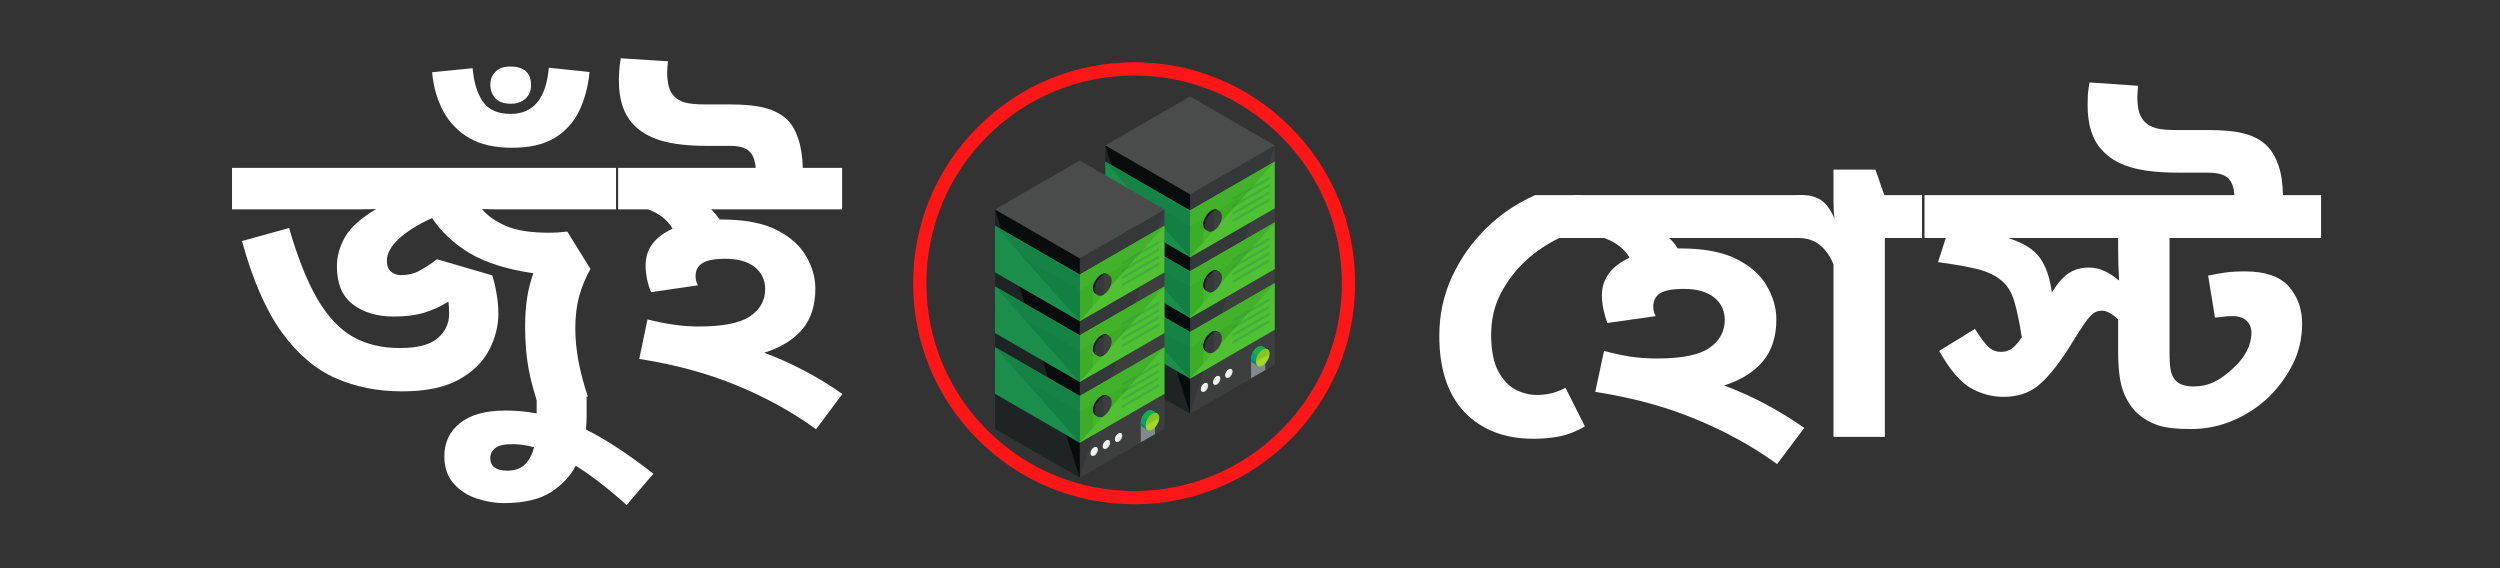 <svg xmlns="http://www.w3.org/2000/svg" xmlns:xlink="http://www.w3.org/1999/xlink" width="220" zoomAndPan="magnify" viewBox="0 0 165 37.5" height="50" preserveAspectRatio="xMidYMid meet" version="1.0"><rect x="0" y="0" width="165" height="37.5" fill="#333333" stroke="none"/><defs><g/><clipPath id="d0e60d64b5"><path d="M 60.266 4.109 L 89.438 4.109 L 89.438 33.281 L 60.266 33.281 Z M 60.266 4.109 " clip-rule="nonzero"/></clipPath><clipPath id="37273cc5d6"><path d="M 78 9 L 84.164 9 L 84.164 28 L 78 28 Z M 78 9 " clip-rule="nonzero"/></clipPath><clipPath id="949d116a3d"><path d="M 72 6.367 L 84.164 6.367 L 84.164 13 L 72 13 Z M 72 6.367 " clip-rule="nonzero"/></clipPath><clipPath id="dd40b93b9c"><path d="M 78 18 L 84.164 18 L 84.164 25 L 78 25 Z M 78 18 " clip-rule="nonzero"/></clipPath><clipPath id="e7dd369ab7"><path d="M 78 18 L 84.164 18 L 84.164 23 L 78 23 Z M 78 18 " clip-rule="nonzero"/></clipPath><clipPath id="f2ed721391"><path d="M 78 14 L 84.164 14 L 84.164 21 L 78 21 Z M 78 14 " clip-rule="nonzero"/></clipPath><clipPath id="238585d915"><path d="M 78 14 L 84.164 14 L 84.164 19 L 78 19 Z M 78 14 " clip-rule="nonzero"/></clipPath><clipPath id="12825b49ac"><path d="M 78 10 L 84.164 10 L 84.164 17 L 78 17 Z M 78 10 " clip-rule="nonzero"/></clipPath><clipPath id="b8f123e6fd"><path d="M 78 10 L 84.164 10 L 84.164 15 L 78 15 Z M 78 10 " clip-rule="nonzero"/></clipPath><clipPath id="3f5838cbc1"><path d="M 71 13 L 77 13 L 77 31.531 L 71 31.531 Z M 71 13 " clip-rule="nonzero"/></clipPath><clipPath id="a36092fcc6"><path d="M 65.66 13 L 72 13 L 72 31.531 L 65.66 31.531 Z M 65.66 13 " clip-rule="nonzero"/></clipPath><clipPath id="84aa9f53fb"><path d="M 65.66 10 L 77 10 L 77 18 L 65.66 18 Z M 65.66 10 " clip-rule="nonzero"/></clipPath><clipPath id="c5212e9a2e"><path d="M 65.66 22 L 72 22 L 72 30 L 65.66 30 Z M 65.66 22 " clip-rule="nonzero"/></clipPath><clipPath id="27a2d3d193"><path d="M 65.66 22 L 72 22 L 72 30 L 65.66 30 Z M 65.66 22 " clip-rule="nonzero"/></clipPath><clipPath id="e0f936d0cf"><path d="M 65.66 22 L 72 22 L 72 28 L 65.66 28 Z M 65.66 22 " clip-rule="nonzero"/></clipPath><clipPath id="8265bca923"><path d="M 65.66 18 L 72 18 L 72 26 L 65.66 26 Z M 65.66 18 " clip-rule="nonzero"/></clipPath><clipPath id="9d6feef2f1"><path d="M 65.66 18 L 72 18 L 72 26 L 65.66 26 Z M 65.66 18 " clip-rule="nonzero"/></clipPath><clipPath id="754c25d2f3"><path d="M 65.66 18 L 72 18 L 72 24 L 65.66 24 Z M 65.66 18 " clip-rule="nonzero"/></clipPath><clipPath id="d23a911e25"><path d="M 65.66 14 L 72 14 L 72 22 L 65.66 22 Z M 65.66 14 " clip-rule="nonzero"/></clipPath><clipPath id="e10c70dbd1"><path d="M 65.66 14 L 72 14 L 72 22 L 65.66 22 Z M 65.66 14 " clip-rule="nonzero"/></clipPath><clipPath id="d4e122d2a5"><path d="M 65.66 14 L 72 14 L 72 20 L 65.66 20 Z M 65.66 14 " clip-rule="nonzero"/></clipPath></defs><g fill="#ffffff" fill-opacity="1"><g transform="translate(15.564, 26.58)"><g><path d="M 10.969 -0.75 C 9.375 -0.75 7.91 -1.039 6.578 -1.625 C 5.242 -2.219 4.055 -3.234 3.016 -4.672 C 1.984 -6.109 1.113 -8.109 0.406 -10.672 L 3.516 -11.531 C 4.098 -9.52 4.734 -7.938 5.422 -6.781 C 6.109 -5.633 6.891 -4.816 7.766 -4.328 C 8.648 -3.848 9.66 -3.609 10.797 -3.609 C 11.973 -3.609 12.812 -3.82 13.312 -4.25 C 13.82 -4.676 14.078 -5.219 14.078 -5.875 C 14.078 -6.164 14.062 -6.43 14.031 -6.672 C 13.531 -6.359 12.992 -6.113 12.422 -5.938 C 11.848 -5.77 11.18 -5.688 10.422 -5.688 C 9.336 -5.688 8.441 -5.953 7.734 -6.484 C 7.023 -7.016 6.672 -7.852 6.672 -9 C 6.672 -9.664 6.852 -10.316 7.219 -10.953 C 7.594 -11.586 8.273 -12.195 9.266 -12.781 C 8.953 -12.77 8.664 -12.766 8.406 -12.766 C 8.156 -12.766 7.863 -12.766 7.531 -12.766 L -0.25 -12.766 L -0.25 -15.5 L 25.094 -15.5 L 25.094 -12.766 L 17.719 -12.766 C 17.5 -12.766 17.266 -12.766 17.016 -12.766 C 16.766 -12.773 16.508 -12.781 16.25 -12.781 C 16.582 -12.363 17.094 -12 17.781 -11.688 C 18.469 -11.375 19.438 -11.219 20.688 -11.219 C 20.863 -11.219 21.039 -11.223 21.219 -11.234 C 21.395 -11.254 21.613 -11.273 21.875 -11.297 L 23.406 -8.828 C 23.082 -8.254 22.832 -7.648 22.656 -7.016 C 22.488 -6.391 22.406 -5.688 22.406 -4.906 C 22.406 -4.238 22.473 -3.523 22.609 -2.766 C 22.754 -2.004 22.961 -1.219 23.234 -0.406 L 20.016 0.281 C 19.691 -0.625 19.457 -1.484 19.312 -2.297 C 19.164 -3.117 19.094 -4.047 19.094 -5.078 C 19.094 -5.691 19.133 -6.297 19.219 -6.891 C 19.312 -7.484 19.453 -8.035 19.641 -8.547 C 17.91 -8.797 16.516 -9.234 15.453 -9.859 C 14.398 -10.492 13.566 -11.27 12.953 -12.188 C 11.992 -11.75 11.254 -11.285 10.734 -10.797 C 10.223 -10.305 9.969 -9.836 9.969 -9.391 C 9.969 -9.055 10.055 -8.812 10.234 -8.656 C 10.422 -8.5 10.641 -8.422 10.891 -8.422 C 11.336 -8.422 11.734 -8.508 12.078 -8.688 C 12.43 -8.875 12.832 -9.133 13.281 -9.469 L 16.922 -8.406 C 17.035 -8.07 17.129 -7.68 17.203 -7.234 C 17.285 -6.797 17.328 -6.344 17.328 -5.875 C 17.328 -5.051 17.117 -4.242 16.703 -3.453 C 16.285 -2.66 15.609 -2.008 14.672 -1.5 C 13.742 -1 12.508 -0.75 10.969 -0.75 Z M 10.969 -0.75 "/></g></g></g><g fill="#ffffff" fill-opacity="1"><g transform="translate(40.858, 26.58)"><g><path d="M -7.625 6.625 C -8.188 6.625 -8.77 6.523 -9.375 6.328 C -9.988 6.129 -10.5 5.801 -10.906 5.344 C -11.32 4.883 -11.531 4.281 -11.531 3.531 C -11.531 2.625 -11.188 1.895 -10.5 1.344 C -9.812 0.789 -8.812 0.516 -7.5 0.516 C -6.789 0.516 -6.102 0.578 -5.438 0.703 L -5.438 -0.406 L -2.141 -0.406 L -2.141 0.828 C -2.141 1.16 -2.156 1.473 -2.188 1.766 C -1.488 2.117 -0.773 2.535 -0.047 3.016 C 0.68 3.492 1.453 4.051 2.266 4.688 L 0.5 6.75 C -0.695 5.676 -1.816 4.812 -2.859 4.156 C -3.211 4.844 -3.758 5.426 -4.5 5.906 C -5.25 6.383 -6.289 6.625 -7.625 6.625 Z M -8.5 3.641 C -8.5 4.203 -8.125 4.484 -7.375 4.484 C -6.844 4.484 -6.438 4.328 -6.156 4.016 C -5.883 3.711 -5.703 3.352 -5.609 2.938 C -6.109 2.801 -6.586 2.734 -7.047 2.734 C -7.566 2.734 -7.938 2.816 -8.156 2.984 C -8.383 3.148 -8.5 3.367 -8.5 3.641 Z M -8.5 3.641 "/></g></g></g><g fill="#ffffff" fill-opacity="1"><g transform="translate(37.519, 26.58)"><g><path d="M -2.469 -20.953 C -2.469 -20.578 -2.594 -20.281 -2.844 -20.062 C -3.102 -19.844 -3.414 -19.734 -3.781 -19.734 C -4.238 -19.734 -4.582 -19.848 -4.812 -20.078 C -5.039 -20.316 -5.156 -20.633 -5.156 -21.031 C -5.156 -21.332 -5.047 -21.598 -4.828 -21.828 C -4.617 -22.066 -4.289 -22.188 -3.844 -22.188 C -2.926 -22.188 -2.469 -21.773 -2.469 -20.953 Z M 1.391 -21.828 C 1.297 -20.867 1.066 -20.008 0.703 -19.25 C 0.336 -18.5 -0.203 -17.906 -0.922 -17.469 C -1.648 -17.039 -2.582 -16.828 -3.719 -16.828 C -4.863 -16.828 -5.805 -17.039 -6.547 -17.469 C -7.297 -17.906 -7.867 -18.5 -8.266 -19.25 C -8.672 -20.008 -8.914 -20.863 -9 -21.812 L -6.328 -22.078 C -6.242 -21.129 -6.016 -20.391 -5.641 -19.859 C -5.266 -19.328 -4.656 -19.062 -3.812 -19.062 C -2.312 -19.062 -1.473 -20.078 -1.297 -22.109 Z M 1.391 -21.828 "/></g></g></g><g fill="#ffffff" fill-opacity="1"><g transform="translate(41.048, 26.58)"><g><path d="M 6.547 -12.094 C 8.078 -12.094 9.297 -11.863 10.203 -11.406 C 11.109 -10.945 11.758 -10.367 12.156 -9.672 C 12.562 -8.973 12.766 -8.258 12.766 -7.531 C 12.766 -6.414 12.473 -5.516 11.891 -4.828 C 11.305 -4.148 10.473 -3.641 9.391 -3.297 C 10.273 -2.973 11.148 -2.582 12.016 -2.125 C 12.879 -1.676 13.723 -1.16 14.547 -0.578 L 12.812 1.75 C 11.25 0.613 9.504 -0.348 7.578 -1.141 C 5.648 -1.941 3.504 -2.523 1.141 -2.891 L 1.688 -5.5 C 2.258 -5.352 2.828 -5.238 3.391 -5.156 C 3.953 -5.07 4.516 -5.031 5.078 -5.031 C 6.66 -5.031 7.785 -5.254 8.453 -5.703 C 9.117 -6.148 9.453 -6.75 9.453 -7.5 C 9.453 -8.102 9.223 -8.586 8.766 -8.953 C 8.305 -9.316 7.66 -9.5 6.828 -9.5 C 6.098 -9.5 5.586 -9.398 5.297 -9.203 C 5.004 -9.016 4.859 -8.727 4.859 -8.344 C 4.859 -8.145 4.91 -7.945 5.016 -7.75 L 1.922 -7.297 C 1.816 -7.547 1.727 -7.832 1.656 -8.156 C 1.594 -8.477 1.562 -8.785 1.562 -9.078 C 1.562 -10.141 2.156 -10.941 3.344 -11.484 C 3.02 -12.055 2.477 -12.484 1.719 -12.766 L -0.25 -12.766 L -0.25 -15.5 L 8.828 -15.5 C 8.785 -16.02 8.641 -16.391 8.391 -16.609 C 8.148 -16.836 7.723 -16.953 7.109 -16.953 L 5.625 -16.953 C 4.363 -16.953 3.336 -17.07 2.547 -17.312 C 1.766 -17.551 1.148 -17.922 0.703 -18.422 C 0.098 -19.086 -0.203 -20.039 -0.203 -21.281 C -0.203 -21.531 -0.191 -21.758 -0.172 -21.969 C -0.16 -22.176 -0.129 -22.43 -0.078 -22.734 L 3.047 -22.531 C 3.023 -22.383 3.008 -22.25 3 -22.125 C 2.988 -22.008 2.984 -21.906 2.984 -21.812 C 2.984 -21.457 3.02 -21.141 3.094 -20.859 C 3.176 -20.578 3.305 -20.352 3.484 -20.188 C 3.648 -20.02 3.879 -19.895 4.172 -19.812 C 4.461 -19.727 4.926 -19.688 5.562 -19.688 L 7.125 -19.688 C 8.102 -19.688 8.879 -19.609 9.453 -19.453 C 10.023 -19.305 10.516 -19.047 10.922 -18.672 C 11.234 -18.348 11.473 -17.926 11.641 -17.406 C 11.816 -16.895 11.914 -16.258 11.938 -15.5 L 14.531 -15.5 L 14.531 -12.766 L 5.875 -12.766 C 6.094 -12.566 6.281 -12.344 6.438 -12.094 Z M 6.547 -12.094 "/></g></g></g><g clip-path="url(#d0e60d64b5)"><path fill="#ff1616" d="M 74.852 33.281 C 70.957 33.281 67.289 31.766 64.539 29.008 C 61.781 26.258 60.266 22.59 60.266 18.695 C 60.266 14.801 61.781 11.137 64.539 8.383 C 67.289 5.625 70.957 4.109 74.852 4.109 C 78.746 4.109 82.414 5.625 85.164 8.383 C 87.922 11.141 89.438 14.801 89.438 18.695 C 89.438 22.59 87.922 26.258 85.164 29.008 C 82.414 31.766 78.746 33.281 74.852 33.281 Z M 74.852 4.984 C 71.191 4.984 67.746 6.414 65.156 9 C 62.57 11.59 61.141 15.035 61.141 18.695 C 61.141 22.359 62.57 25.805 65.156 28.391 C 67.746 30.98 71.191 32.406 74.852 32.406 C 78.512 32.406 81.957 30.98 84.547 28.391 C 87.137 25.805 88.562 22.359 88.562 18.695 C 88.562 15.035 87.137 11.59 84.547 9 C 81.957 6.414 78.512 4.984 74.852 4.984 Z M 74.852 4.984 " fill-opacity="1" fill-rule="nonzero"/></g><g clip-path="url(#37273cc5d6)"><path fill="#3d3f3f" d="M 78.543 12.82 L 78.543 27.305 L 84.133 24.078 L 84.133 9.594 Z M 78.543 12.82 " fill-opacity="1" fill-rule="nonzero"/><path fill="#353838" d="M 84.133 9.594 L 78.543 12.82 L 78.543 27.305 " fill-opacity="1" fill-rule="nonzero"/></g><path fill="#1e2323" d="M 78.543 12.82 L 78.543 27.305 L 72.949 24.078 L 72.949 9.594 Z M 78.543 12.82 " fill-opacity="1" fill-rule="nonzero"/><path fill="#090c0c" d="M 72.949 9.594 L 78.543 12.82 L 78.543 27.305 " fill-opacity="1" fill-rule="nonzero"/><g clip-path="url(#949d116a3d)"><path fill="#4a4c4c" d="M 78.543 6.367 L 72.949 9.594 L 78.543 12.82 L 84.133 9.594 Z M 78.543 6.367 " fill-opacity="1" fill-rule="nonzero"/></g><g clip-path="url(#dd40b93b9c)"><path fill="#4fc133" d="M 78.543 21.914 L 78.543 24.992 L 84.133 21.766 L 84.133 18.688 Z M 78.543 21.914 " fill-opacity="1" fill-rule="nonzero"/><path fill="#3cad25" d="M 84.133 18.688 L 78.543 21.914 L 78.543 24.992 " fill-opacity="1" fill-rule="nonzero"/></g><path fill="#4fc133" d="M 79.41 24.492 L 80.367 23.938 L 80.367 22.828 L 79.41 22.828 Z M 79.41 24.492 " fill-opacity="0.498" fill-rule="nonzero"/><path fill="#1b8e4c" d="M 78.543 21.914 L 78.543 24.992 L 72.949 21.766 L 72.949 18.688 Z M 78.543 21.914 " fill-opacity="1" fill-rule="nonzero"/><g clip-path="url(#e7dd369ab7)"><path fill="#4fc133" d="M 78.543 22.938 L 84.133 19.711 L 84.133 18.688 L 78.543 21.914 Z M 78.543 22.938 " fill-opacity="0.298" fill-rule="nonzero"/></g><path fill="#127f43" d="M 72.949 18.688 L 78.543 21.914 L 78.543 24.992 " fill-opacity="1" fill-rule="nonzero"/><path fill="#1b8e4c" d="M 72.949 19.711 L 78.543 22.938 L 78.543 21.914 L 72.949 18.688 Z M 72.949 19.711 " fill-opacity="0.298" fill-rule="nonzero"/><path fill="#090c0c" d="M 79.57 23.172 L 79.742 23.27 L 80.492 21.973 L 80.32 21.871 L 80.312 21.867 L 80.285 21.859 C 80.191 21.82 80.086 21.844 79.957 21.918 C 79.664 22.086 79.41 22.492 79.41 22.828 C 79.41 22.977 79.461 23.086 79.539 23.145 L 79.562 23.168 Z M 79.57 23.172 " fill-opacity="1" fill-rule="nonzero"/><path fill="#1e2323" d="M 80.387 22.156 L 80.492 21.973 L 80.32 21.871 L 80.312 21.867 L 80.285 21.859 C 80.191 21.82 80.09 21.84 79.965 21.914 Z M 80.387 22.156 " fill-opacity="1" fill-rule="nonzero"/><path fill="#badfe8" d="M 80.422 21.93 L 80.418 21.93 L 80.414 21.926 L 80.383 21.914 C 80.293 21.879 80.188 21.898 80.059 21.977 C 79.766 22.145 79.512 22.551 79.512 22.887 C 79.512 23.035 79.562 23.145 79.641 23.203 L 79.66 23.223 L 79.668 23.227 L 79.668 23.23 L 79.742 23.27 L 80.492 21.973 Z M 80.422 21.93 " fill-opacity="0.2" fill-rule="nonzero"/><path fill="#3d3f3f" d="M 80.117 22.008 C 80.41 21.84 80.648 21.977 80.648 22.312 C 80.648 22.652 80.41 23.066 80.117 23.234 C 79.824 23.402 79.586 23.266 79.582 22.93 C 79.582 22.59 79.82 22.18 80.117 22.008 Z M 80.117 22.008 " fill-opacity="1" fill-rule="nonzero"/><path fill="#353838" d="M 80.117 23.234 C 79.824 23.402 79.586 23.266 79.582 22.93 C 79.582 22.59 79.82 22.18 80.117 22.008 " fill-opacity="1" fill-rule="nonzero"/><path fill="#1b8e4c" d="M 83.785 19.676 L 81.336 21.09 L 81.34 21.277 L 83.785 19.863 Z M 83.785 19.676 " fill-opacity="0.298" fill-rule="nonzero"/><path fill="#1b8e4c" d="M 83.789 20.148 L 81.34 21.562 L 81.34 21.75 L 83.789 20.336 Z M 83.789 20.148 " fill-opacity="0.298" fill-rule="nonzero"/><path fill="#1b8e4c" d="M 83.789 20.625 L 81.34 22.039 L 81.34 22.227 L 83.789 20.812 Z M 83.789 20.625 " fill-opacity="0.298" fill-rule="nonzero"/><path fill="#1b8e4c" d="M 83.789 21.098 L 81.34 22.512 L 81.344 22.699 L 83.789 21.285 Z M 83.789 21.098 " fill-opacity="0.298" fill-rule="nonzero"/><g clip-path="url(#f2ed721391)"><path fill="#4fc133" d="M 78.543 17.906 L 78.543 20.984 L 84.133 17.758 L 84.133 14.68 Z M 78.543 17.906 " fill-opacity="1" fill-rule="nonzero"/><path fill="#3cad25" d="M 84.133 14.68 L 78.543 17.906 L 78.543 20.984 " fill-opacity="1" fill-rule="nonzero"/></g><path fill="#4fc133" d="M 79.41 20.484 L 80.367 19.93 L 80.367 18.82 L 79.41 18.82 Z M 79.41 20.484 " fill-opacity="0.498" fill-rule="nonzero"/><path fill="#1b8e4c" d="M 78.543 17.906 L 78.543 20.984 L 72.949 17.758 L 72.949 14.68 Z M 78.543 17.906 " fill-opacity="1" fill-rule="nonzero"/><g clip-path="url(#238585d915)"><path fill="#4fc133" d="M 78.543 18.926 L 84.133 15.699 L 84.133 14.68 L 78.543 17.906 Z M 78.543 18.926 " fill-opacity="0.298" fill-rule="nonzero"/></g><path fill="#127f43" d="M 72.949 14.68 L 78.543 17.906 L 78.543 20.984 " fill-opacity="1" fill-rule="nonzero"/><path fill="#1b8e4c" d="M 72.949 15.699 L 78.543 18.926 L 78.543 17.906 L 72.949 14.68 Z M 72.949 15.699 " fill-opacity="0.298" fill-rule="nonzero"/><path fill="#090c0c" d="M 79.57 19.16 L 79.742 19.262 L 80.492 17.961 L 80.32 17.863 L 80.312 17.859 L 80.285 17.848 C 80.191 17.812 80.086 17.832 79.957 17.906 C 79.664 18.078 79.41 18.484 79.41 18.82 C 79.41 18.969 79.461 19.074 79.539 19.137 L 79.562 19.156 Z M 79.57 19.16 " fill-opacity="1" fill-rule="nonzero"/><path fill="#1e2323" d="M 80.387 18.145 L 80.492 17.961 L 80.32 17.863 L 80.312 17.859 L 80.285 17.848 C 80.191 17.812 80.09 17.832 79.965 17.902 Z M 80.387 18.145 " fill-opacity="1" fill-rule="nonzero"/><path fill="#badfe8" d="M 80.422 17.922 L 80.418 17.922 L 80.414 17.914 L 80.383 17.906 C 80.293 17.871 80.188 17.891 80.059 17.965 C 79.766 18.137 79.512 18.543 79.512 18.879 C 79.512 19.027 79.562 19.133 79.641 19.195 L 79.66 19.215 L 79.668 19.219 L 79.742 19.262 L 80.492 17.961 Z M 80.422 17.922 " fill-opacity="0.2" fill-rule="nonzero"/><path fill="#3d3f3f" d="M 80.117 18 C 80.41 17.832 80.648 17.969 80.648 18.305 C 80.648 18.641 80.41 19.055 80.117 19.223 C 79.824 19.395 79.586 19.254 79.582 18.918 C 79.582 18.582 79.82 18.168 80.117 18 Z M 80.117 18 " fill-opacity="1" fill-rule="nonzero"/><path fill="#353838" d="M 80.117 19.223 C 79.824 19.395 79.586 19.254 79.582 18.918 C 79.582 18.582 79.82 18.168 80.117 18 " fill-opacity="1" fill-rule="nonzero"/><path fill="#1b8e4c" d="M 83.785 15.668 L 81.336 17.082 L 81.34 17.266 L 83.785 15.855 Z M 83.785 15.668 " fill-opacity="0.298" fill-rule="nonzero"/><path fill="#1b8e4c" d="M 83.789 16.141 L 81.34 17.555 L 81.34 17.742 L 83.789 16.328 Z M 83.789 16.141 " fill-opacity="0.298" fill-rule="nonzero"/><path fill="#1b8e4c" d="M 83.789 16.617 L 81.34 18.027 L 81.34 18.215 L 83.789 16.805 Z M 83.789 16.617 " fill-opacity="0.298" fill-rule="nonzero"/><path fill="#1b8e4c" d="M 83.789 17.09 L 81.34 18.504 L 81.344 18.691 L 83.789 17.277 Z M 83.789 17.09 " fill-opacity="0.298" fill-rule="nonzero"/><g clip-path="url(#12825b49ac)"><path fill="#4fc133" d="M 78.543 13.895 L 78.543 16.977 L 84.133 13.75 L 84.133 10.668 Z M 78.543 13.895 " fill-opacity="1" fill-rule="nonzero"/><path fill="#3cad25" d="M 84.133 10.668 L 78.543 13.895 L 78.543 16.977 " fill-opacity="1" fill-rule="nonzero"/></g><path fill="#4fc133" d="M 79.41 16.473 L 80.367 15.922 L 80.367 14.809 L 79.41 14.809 Z M 79.41 16.473 " fill-opacity="0.498" fill-rule="nonzero"/><path fill="#1b8e4c" d="M 78.543 13.895 L 78.543 16.977 L 72.949 13.75 L 72.949 10.668 Z M 78.543 13.895 " fill-opacity="1" fill-rule="nonzero"/><g clip-path="url(#b8f123e6fd)"><path fill="#4fc133" d="M 78.543 14.918 L 84.133 11.691 L 84.133 10.668 L 78.543 13.895 Z M 78.543 14.918 " fill-opacity="0.298" fill-rule="nonzero"/></g><path fill="#127f43" d="M 72.949 10.668 L 78.543 13.895 L 78.543 16.977 " fill-opacity="1" fill-rule="nonzero"/><path fill="#1b8e4c" d="M 72.949 11.691 L 78.543 14.918 L 78.543 13.895 L 72.949 10.668 Z M 72.949 11.691 " fill-opacity="0.298" fill-rule="nonzero"/><path fill="#090c0c" d="M 79.57 15.152 L 79.742 15.254 L 80.492 13.953 L 80.32 13.855 C 80.32 13.855 80.32 13.852 80.32 13.852 L 80.312 13.848 L 80.285 13.84 C 80.191 13.805 80.086 13.824 79.957 13.898 C 79.664 14.066 79.41 14.473 79.41 14.809 C 79.41 14.961 79.461 15.066 79.539 15.129 L 79.562 15.148 Z M 79.57 15.152 " fill-opacity="1" fill-rule="nonzero"/><path fill="#1e2323" d="M 80.387 14.137 L 80.492 13.953 L 80.32 13.855 C 80.32 13.855 80.32 13.852 80.32 13.852 L 80.312 13.848 L 80.285 13.84 C 80.191 13.805 80.09 13.824 79.965 13.895 Z M 80.387 14.137 " fill-opacity="1" fill-rule="nonzero"/><path fill="#badfe8" d="M 80.422 13.91 L 80.418 13.91 L 80.414 13.906 L 80.383 13.898 C 80.293 13.863 80.188 13.883 80.059 13.957 C 79.766 14.125 79.512 14.531 79.512 14.867 C 79.512 15.016 79.562 15.125 79.641 15.188 L 79.66 15.207 L 79.668 15.211 L 79.742 15.254 L 80.492 13.953 Z M 80.422 13.91 " fill-opacity="0.2" fill-rule="nonzero"/><path fill="#3d3f3f" d="M 80.117 13.988 C 80.41 13.82 80.648 13.957 80.648 14.297 C 80.648 14.633 80.41 15.047 80.117 15.215 C 79.824 15.383 79.586 15.246 79.582 14.91 C 79.582 14.574 79.82 14.16 80.117 13.988 Z M 80.117 13.988 " fill-opacity="1" fill-rule="nonzero"/><path fill="#353838" d="M 80.117 15.215 C 79.824 15.383 79.586 15.246 79.582 14.91 C 79.582 14.574 79.82 14.16 80.117 13.988 " fill-opacity="1" fill-rule="nonzero"/><path fill="#1b8e4c" d="M 83.785 11.656 L 81.336 13.07 L 81.34 13.258 L 83.785 11.844 Z M 83.785 11.656 " fill-opacity="0.298" fill-rule="nonzero"/><path fill="#1b8e4c" d="M 83.789 12.133 L 81.34 13.543 L 81.34 13.73 L 83.789 12.32 Z M 83.789 12.133 " fill-opacity="0.298" fill-rule="nonzero"/><path fill="#1b8e4c" d="M 83.789 12.609 L 81.34 14.02 L 81.34 14.207 L 83.789 12.793 Z M 83.789 12.609 " fill-opacity="0.298" fill-rule="nonzero"/><path fill="#1b8e4c" d="M 83.789 13.082 L 81.34 14.492 L 81.344 14.68 L 83.789 13.27 Z M 83.789 13.082 " fill-opacity="0.298" fill-rule="nonzero"/><path fill="#828a8e" d="M 82.57 24.965 L 83.5 24.43 C 83.504 24.426 83.508 24.422 83.512 24.422 L 83.512 23.609 L 82.57 23.609 Z M 82.57 24.965 " fill-opacity="1" fill-rule="nonzero"/><path fill="#03896f" d="M 83.012 22.906 C 82.766 23.047 82.566 23.395 82.566 23.676 C 82.566 23.828 82.621 23.93 82.711 23.973 L 83.027 24.156 L 83.602 23.824 L 83.605 23.438 L 83.324 23.598 C 83.398 23.469 83.449 23.324 83.457 23.191 L 83.668 23.07 L 83.336 22.879 C 83.258 22.828 83.141 22.832 83.012 22.906 Z M 83.012 22.906 " fill-opacity="1" fill-rule="nonzero"/><path fill="#0d9e6a" d="M 82.566 23.676 C 82.566 23.684 82.566 23.688 82.566 23.695 L 83.133 24.02 L 83.602 23.75 L 83.605 23.438 L 83.328 23.598 C 83.402 23.465 83.449 23.324 83.457 23.191 L 83.668 23.07 L 83.34 22.879 C 83.258 22.828 83.141 22.832 83.012 22.906 C 82.766 23.047 82.566 23.395 82.566 23.676 Z M 82.566 23.676 " fill-opacity="1" fill-rule="nonzero"/><path fill="#12af51" d="M 83.336 22.879 C 83.254 22.828 83.141 22.832 83.012 22.906 C 82.879 22.98 82.758 23.117 82.676 23.273 L 83.227 23.594 L 83.371 23.512 C 83.418 23.406 83.449 23.293 83.457 23.191 L 83.668 23.07 L 83.629 23.047 L 83.422 23.168 C 83.457 23.105 83.484 23.043 83.508 22.977 Z M 83.336 22.879 " fill-opacity="1" fill-rule="nonzero"/><path fill="#9dd82a" d="M 83.789 23.352 C 83.785 23.633 83.586 23.98 83.34 24.125 C 83.098 24.266 82.895 24.152 82.895 23.867 C 82.895 23.586 83.098 23.238 83.344 23.098 C 83.59 22.953 83.789 23.07 83.789 23.352 Z M 83.789 23.352 " fill-opacity="1" fill-rule="nonzero"/><path fill="#88c420" d="M 82.898 23.867 C 82.898 23.586 83.098 23.238 83.344 23.098 C 83.59 22.953 83.789 23.07 83.789 23.352 " fill-opacity="1" fill-rule="nonzero"/><path fill="#d4d8d8" d="M 79.629 25.285 L 79.625 25.293 C 79.59 25.289 79.547 25.297 79.504 25.32 C 79.383 25.395 79.281 25.566 79.281 25.707 C 79.281 25.758 79.297 25.797 79.316 25.824 L 79.312 25.832 L 79.348 25.852 C 79.387 25.875 79.445 25.871 79.508 25.836 C 79.629 25.766 79.73 25.59 79.73 25.449 C 79.73 25.379 79.703 25.328 79.664 25.305 Z M 79.629 25.285 " fill-opacity="1" fill-rule="nonzero"/><path fill="#bc9c73" d="M 79.66 25.305 L 79.656 25.309 C 79.621 25.305 79.578 25.312 79.535 25.34 C 79.414 25.41 79.312 25.582 79.312 25.727 C 79.312 25.777 79.324 25.816 79.348 25.844 L 79.344 25.848 L 79.379 25.867 C 79.418 25.891 79.477 25.887 79.539 25.852 C 79.66 25.781 79.762 25.609 79.762 25.469 C 79.762 25.395 79.734 25.348 79.695 25.324 Z M 79.66 25.305 " fill-opacity="0.2" fill-rule="nonzero"/><path fill="#c3c9c9" d="M 79.504 25.32 C 79.383 25.391 79.281 25.562 79.281 25.707 L 79.508 25.836 C 79.629 25.766 79.73 25.59 79.73 25.449 C 79.73 25.379 79.703 25.328 79.664 25.305 L 79.629 25.285 L 79.625 25.293 C 79.59 25.289 79.551 25.297 79.504 25.32 Z M 79.504 25.32 " fill-opacity="1" fill-rule="nonzero"/><path fill="#f4f4f4" d="M 79.477 25.305 C 79.352 25.375 79.25 25.547 79.254 25.691 C 79.254 25.832 79.352 25.891 79.477 25.816 C 79.602 25.746 79.699 25.574 79.699 25.434 C 79.699 25.289 79.598 25.234 79.477 25.305 " fill-opacity="1" fill-rule="nonzero"/><path fill="#d4dddd" d="M 79.477 25.305 L 79.477 25.816 C 79.602 25.746 79.699 25.574 79.699 25.434 C 79.699 25.289 79.598 25.234 79.477 25.305 Z M 79.477 25.305 " fill-opacity="0.2" fill-rule="nonzero"/><path fill="#d4d8d8" d="M 80.434 24.824 L 80.43 24.828 C 80.395 24.824 80.355 24.832 80.312 24.859 C 80.188 24.93 80.086 25.102 80.09 25.246 C 80.09 25.293 80.102 25.336 80.125 25.363 L 80.117 25.367 L 80.152 25.387 C 80.195 25.41 80.25 25.406 80.312 25.371 C 80.438 25.301 80.535 25.129 80.535 24.984 C 80.535 24.914 80.508 24.867 80.469 24.844 Z M 80.434 24.824 " fill-opacity="1" fill-rule="nonzero"/><path fill="#bc9c73" d="M 80.465 24.84 L 80.461 24.848 C 80.426 24.844 80.387 24.852 80.34 24.875 C 80.219 24.949 80.117 25.121 80.117 25.262 C 80.117 25.312 80.133 25.352 80.152 25.379 L 80.148 25.387 L 80.184 25.406 C 80.227 25.43 80.281 25.426 80.344 25.391 C 80.465 25.32 80.566 25.145 80.566 25.004 C 80.566 24.934 80.539 24.883 80.5 24.859 Z M 80.465 24.84 " fill-opacity="0.2" fill-rule="nonzero"/><path fill="#c3c9c9" d="M 80.312 24.859 C 80.188 24.93 80.09 25.102 80.09 25.242 L 80.312 25.371 C 80.438 25.301 80.535 25.129 80.535 24.984 C 80.535 24.914 80.508 24.867 80.469 24.844 L 80.434 24.824 L 80.43 24.828 C 80.395 24.824 80.355 24.832 80.312 24.859 Z M 80.312 24.859 " fill-opacity="1" fill-rule="nonzero"/><path fill="#f4f4f4" d="M 80.281 24.84 C 80.156 24.914 80.059 25.086 80.059 25.227 C 80.059 25.371 80.16 25.426 80.281 25.355 C 80.406 25.285 80.504 25.109 80.504 24.969 C 80.504 24.828 80.406 24.77 80.281 24.84 " fill-opacity="1" fill-rule="nonzero"/><path fill="#d4dddd" d="M 80.281 24.84 L 80.281 25.355 C 80.406 25.285 80.504 25.109 80.504 24.969 C 80.504 24.828 80.406 24.77 80.281 24.84 Z M 80.281 24.84 " fill-opacity="0.2" fill-rule="nonzero"/><path fill="#d4d8d8" d="M 81.238 24.359 L 81.234 24.367 C 81.203 24.363 81.16 24.371 81.117 24.395 C 80.992 24.465 80.895 24.641 80.895 24.781 C 80.895 24.832 80.906 24.871 80.93 24.898 L 80.926 24.906 L 80.961 24.926 C 81 24.949 81.055 24.945 81.117 24.91 C 81.242 24.84 81.34 24.664 81.34 24.523 C 81.34 24.453 81.316 24.402 81.273 24.379 Z M 81.238 24.359 " fill-opacity="1" fill-rule="nonzero"/><path fill="#bc9c73" d="M 81.27 24.379 L 81.266 24.383 C 81.23 24.379 81.191 24.387 81.148 24.414 C 81.023 24.484 80.922 24.656 80.926 24.801 C 80.926 24.848 80.938 24.891 80.961 24.918 L 80.957 24.922 L 80.988 24.941 C 81.031 24.965 81.086 24.961 81.148 24.926 C 81.273 24.855 81.371 24.684 81.371 24.539 C 81.371 24.469 81.348 24.422 81.305 24.398 Z M 81.27 24.379 " fill-opacity="0.2" fill-rule="nonzero"/><path fill="#c3c9c9" d="M 81.117 24.395 C 80.992 24.465 80.895 24.637 80.895 24.781 L 81.117 24.91 C 81.242 24.84 81.34 24.664 81.34 24.523 C 81.34 24.453 81.316 24.402 81.273 24.379 L 81.238 24.359 L 81.234 24.367 C 81.203 24.363 81.16 24.371 81.117 24.395 Z M 81.117 24.395 " fill-opacity="1" fill-rule="nonzero"/><path fill="#f4f4f4" d="M 81.086 24.379 C 80.965 24.449 80.863 24.621 80.863 24.766 C 80.863 24.906 80.965 24.965 81.09 24.891 C 81.211 24.82 81.312 24.648 81.312 24.508 C 81.309 24.363 81.211 24.309 81.086 24.379 " fill-opacity="1" fill-rule="nonzero"/><path fill="#d4dddd" d="M 81.086 24.379 L 81.09 24.891 C 81.211 24.82 81.312 24.648 81.312 24.508 C 81.309 24.363 81.211 24.309 81.086 24.379 Z M 81.086 24.379 " fill-opacity="0.2" fill-rule="nonzero"/><g clip-path="url(#3f5838cbc1)"><path fill="#3d3f3f" d="M 71.262 17.047 L 71.262 31.531 L 76.855 28.305 L 76.855 13.82 Z M 71.262 17.047 " fill-opacity="1" fill-rule="nonzero"/><path fill="#353838" d="M 76.855 13.82 L 71.262 17.047 L 71.262 31.531 " fill-opacity="1" fill-rule="nonzero"/></g><g clip-path="url(#a36092fcc6)"><path fill="#1e2323" d="M 71.262 17.047 L 71.262 31.531 L 65.672 28.305 L 65.672 13.82 Z M 71.262 17.047 " fill-opacity="1" fill-rule="nonzero"/><path fill="#090c0c" d="M 65.672 13.82 L 71.262 17.047 L 71.262 31.531 " fill-opacity="1" fill-rule="nonzero"/></g><g clip-path="url(#84aa9f53fb)"><path fill="#4a4c4c" d="M 71.262 10.594 L 65.672 13.82 L 71.262 17.047 L 76.855 13.82 Z M 71.262 10.594 " fill-opacity="1" fill-rule="nonzero"/></g><path fill="#4fc133" d="M 71.262 26.141 L 71.262 29.223 L 76.855 25.992 L 76.855 22.914 Z M 71.262 26.141 " fill-opacity="1" fill-rule="nonzero"/><path fill="#3cad25" d="M 76.855 22.914 L 71.262 26.141 L 71.262 29.219 " fill-opacity="1" fill-rule="nonzero"/><path fill="#4fc133" d="M 72.133 28.719 L 73.09 28.168 L 73.09 27.055 L 72.133 27.055 Z M 72.133 28.719 " fill-opacity="0.498" fill-rule="nonzero"/><g clip-path="url(#c5212e9a2e)"><path fill="#1b8e4c" d="M 71.262 26.141 L 71.262 29.223 L 65.672 25.992 L 65.672 22.914 Z M 71.262 26.141 " fill-opacity="1" fill-rule="nonzero"/></g><path fill="#4fc133" d="M 71.262 27.164 L 76.855 23.938 L 76.855 22.914 L 71.262 26.141 Z M 71.262 27.164 " fill-opacity="0.298" fill-rule="nonzero"/><g clip-path="url(#27a2d3d193)"><path fill="#127f43" d="M 65.672 22.914 L 71.262 26.141 L 71.262 29.219 " fill-opacity="1" fill-rule="nonzero"/></g><g clip-path="url(#e0f936d0cf)"><path fill="#1b8e4c" d="M 65.672 23.938 L 71.262 27.164 L 71.262 26.141 L 65.672 22.914 Z M 65.672 23.938 " fill-opacity="0.298" fill-rule="nonzero"/></g><path fill="#090c0c" d="M 72.289 27.398 L 72.465 27.496 L 73.215 26.199 L 73.043 26.098 C 73.039 26.098 73.039 26.098 73.039 26.098 L 73.031 26.094 L 73.004 26.086 C 72.91 26.051 72.809 26.07 72.68 26.145 C 72.383 26.312 72.133 26.719 72.133 27.055 C 72.133 27.207 72.184 27.312 72.262 27.375 L 72.281 27.395 Z M 72.289 27.398 " fill-opacity="1" fill-rule="nonzero"/><path fill="#1e2323" d="M 73.105 26.383 L 73.215 26.199 L 73.043 26.098 C 73.039 26.098 73.039 26.098 73.039 26.098 L 73.031 26.094 L 73.004 26.086 C 72.914 26.047 72.812 26.066 72.688 26.141 Z M 73.105 26.383 " fill-opacity="1" fill-rule="nonzero"/><path fill="#badfe8" d="M 73.141 26.156 L 73.133 26.152 L 73.105 26.141 C 73.012 26.105 72.91 26.125 72.777 26.203 C 72.484 26.371 72.23 26.777 72.234 27.113 C 72.234 27.262 72.285 27.371 72.359 27.43 L 72.383 27.449 L 72.391 27.453 L 72.391 27.457 L 72.465 27.496 L 73.215 26.199 Z M 73.141 26.156 " fill-opacity="0.2" fill-rule="nonzero"/><path fill="#3d3f3f" d="M 72.836 26.234 C 73.129 26.066 73.371 26.203 73.371 26.539 C 73.371 26.879 73.133 27.289 72.84 27.461 C 72.547 27.629 72.305 27.492 72.305 27.156 C 72.305 26.82 72.543 26.406 72.836 26.234 Z M 72.836 26.234 " fill-opacity="1" fill-rule="nonzero"/><path fill="#353838" d="M 72.84 27.461 C 72.547 27.629 72.305 27.492 72.305 27.156 C 72.305 26.82 72.543 26.406 72.836 26.234 " fill-opacity="1" fill-rule="nonzero"/><path fill="#1b8e4c" d="M 76.508 23.902 L 74.059 25.316 L 74.059 25.504 L 76.508 24.09 Z M 76.508 23.902 " fill-opacity="0.298" fill-rule="nonzero"/><path fill="#1b8e4c" d="M 76.508 24.379 L 74.062 25.789 L 74.062 25.977 L 76.508 24.566 Z M 76.508 24.379 " fill-opacity="0.298" fill-rule="nonzero"/><path fill="#1b8e4c" d="M 76.512 24.852 L 74.062 26.266 L 74.062 26.453 L 76.512 25.039 Z M 76.512 24.852 " fill-opacity="0.298" fill-rule="nonzero"/><path fill="#1b8e4c" d="M 76.512 25.328 L 74.062 26.738 L 74.062 26.926 L 76.512 25.516 Z M 76.512 25.328 " fill-opacity="0.298" fill-rule="nonzero"/><path fill="#4fc133" d="M 71.262 22.133 L 71.262 25.211 L 76.855 21.984 L 76.855 18.906 Z M 71.262 22.133 " fill-opacity="1" fill-rule="nonzero"/><path fill="#3cad25" d="M 76.855 18.906 L 71.262 22.133 L 71.262 25.211 " fill-opacity="1" fill-rule="nonzero"/><path fill="#4fc133" d="M 72.133 24.711 L 73.09 24.156 L 73.09 23.047 L 72.133 23.047 Z M 72.133 24.711 " fill-opacity="0.498" fill-rule="nonzero"/><g clip-path="url(#8265bca923)"><path fill="#1b8e4c" d="M 71.262 22.133 L 71.262 25.211 L 65.672 21.984 L 65.672 18.906 Z M 71.262 22.133 " fill-opacity="1" fill-rule="nonzero"/></g><path fill="#4fc133" d="M 71.262 23.156 L 76.855 19.926 L 76.855 18.906 L 71.262 22.133 Z M 71.262 23.156 " fill-opacity="0.298" fill-rule="nonzero"/><g clip-path="url(#9d6feef2f1)"><path fill="#127f43" d="M 65.672 18.906 L 71.262 22.133 L 71.262 25.211 " fill-opacity="1" fill-rule="nonzero"/></g><g clip-path="url(#754c25d2f3)"><path fill="#1b8e4c" d="M 65.672 19.926 L 71.262 23.156 L 71.262 22.133 L 65.672 18.906 Z M 65.672 19.926 " fill-opacity="0.298" fill-rule="nonzero"/></g><path fill="#090c0c" d="M 72.289 23.387 L 72.465 23.488 L 73.215 22.188 L 73.043 22.09 C 73.039 22.09 73.039 22.09 73.039 22.09 L 73.031 22.086 L 73.004 22.074 C 72.91 22.039 72.809 22.059 72.68 22.137 C 72.383 22.305 72.133 22.711 72.133 23.047 C 72.133 23.195 72.184 23.305 72.262 23.363 L 72.281 23.383 Z M 72.289 23.387 " fill-opacity="1" fill-rule="nonzero"/><path fill="#1e2323" d="M 73.105 22.375 L 73.215 22.188 L 73.043 22.09 C 73.039 22.09 73.039 22.09 73.039 22.09 L 73.031 22.086 L 73.004 22.074 C 72.914 22.039 72.812 22.059 72.688 22.133 Z M 73.105 22.375 " fill-opacity="1" fill-rule="nonzero"/><path fill="#badfe8" d="M 73.141 22.148 L 73.133 22.145 L 73.105 22.133 C 73.012 22.098 72.91 22.117 72.777 22.191 C 72.484 22.363 72.23 22.77 72.234 23.105 C 72.234 23.254 72.285 23.363 72.359 23.422 L 72.383 23.441 L 72.391 23.445 L 72.465 23.488 L 73.215 22.188 Z M 73.141 22.148 " fill-opacity="0.2" fill-rule="nonzero"/><path fill="#3d3f3f" d="M 72.836 22.227 C 73.129 22.059 73.371 22.195 73.371 22.531 C 73.371 22.867 73.133 23.281 72.84 23.453 C 72.547 23.621 72.305 23.484 72.305 23.145 C 72.305 22.809 72.543 22.395 72.836 22.227 Z M 72.836 22.227 " fill-opacity="1" fill-rule="nonzero"/><path fill="#353838" d="M 72.84 23.453 C 72.547 23.621 72.305 23.484 72.305 23.145 C 72.305 22.809 72.543 22.395 72.836 22.227 " fill-opacity="1" fill-rule="nonzero"/><path fill="#1b8e4c" d="M 76.508 19.895 L 74.059 21.309 L 74.059 21.492 L 76.508 20.082 Z M 76.508 19.895 " fill-opacity="0.298" fill-rule="nonzero"/><path fill="#1b8e4c" d="M 76.508 20.367 L 74.062 21.781 L 74.062 21.969 L 76.508 20.555 Z M 76.508 20.367 " fill-opacity="0.298" fill-rule="nonzero"/><path fill="#1b8e4c" d="M 76.512 20.844 L 74.062 22.258 L 74.062 22.445 L 76.512 21.031 Z M 76.512 20.844 " fill-opacity="0.298" fill-rule="nonzero"/><path fill="#1b8e4c" d="M 76.512 21.316 L 74.062 22.73 L 74.062 22.918 L 76.512 21.504 Z M 76.512 21.316 " fill-opacity="0.298" fill-rule="nonzero"/><path fill="#4fc133" d="M 71.262 18.125 L 71.262 21.203 L 76.855 17.977 L 76.855 14.898 Z M 71.262 18.125 " fill-opacity="1" fill-rule="nonzero"/><path fill="#3cad25" d="M 76.855 14.898 L 71.262 18.125 L 71.262 21.203 " fill-opacity="1" fill-rule="nonzero"/><path fill="#4fc133" d="M 72.133 20.699 L 73.09 20.148 L 73.09 19.039 L 72.133 19.039 Z M 72.133 20.699 " fill-opacity="0.498" fill-rule="nonzero"/><g clip-path="url(#d23a911e25)"><path fill="#1b8e4c" d="M 71.262 18.125 L 71.262 21.203 L 65.672 17.977 L 65.672 14.898 Z M 71.262 18.125 " fill-opacity="1" fill-rule="nonzero"/></g><path fill="#4fc133" d="M 71.262 19.145 L 76.855 15.918 L 76.855 14.898 L 71.262 18.125 Z M 71.262 19.145 " fill-opacity="0.298" fill-rule="nonzero"/><g clip-path="url(#e10c70dbd1)"><path fill="#127f43" d="M 65.672 14.898 L 71.262 18.125 L 71.262 21.203 " fill-opacity="1" fill-rule="nonzero"/></g><g clip-path="url(#d4e122d2a5)"><path fill="#1b8e4c" d="M 65.672 15.918 L 71.262 19.145 L 71.262 18.125 L 65.672 14.898 Z M 65.672 15.918 " fill-opacity="0.298" fill-rule="nonzero"/></g><path fill="#090c0c" d="M 72.289 19.379 L 72.465 19.48 L 73.215 18.18 L 73.043 18.082 C 73.039 18.082 73.039 18.082 73.039 18.082 L 73.031 18.074 L 73.004 18.066 C 72.91 18.031 72.809 18.051 72.68 18.125 C 72.383 18.297 72.133 18.703 72.133 19.039 C 72.133 19.188 72.184 19.293 72.262 19.355 L 72.281 19.375 Z M 72.289 19.379 " fill-opacity="1" fill-rule="nonzero"/><path fill="#1e2323" d="M 73.105 18.363 L 73.215 18.18 L 73.043 18.082 C 73.039 18.082 73.039 18.082 73.039 18.078 L 73.031 18.074 L 73.004 18.066 C 72.914 18.031 72.812 18.051 72.688 18.121 Z M 73.105 18.363 " fill-opacity="1" fill-rule="nonzero"/><path fill="#badfe8" d="M 73.141 18.141 L 73.141 18.137 L 73.133 18.133 L 73.105 18.125 C 73.012 18.09 72.91 18.109 72.777 18.184 C 72.484 18.355 72.23 18.758 72.234 19.094 C 72.234 19.246 72.285 19.352 72.359 19.414 L 72.383 19.434 L 72.391 19.438 L 72.465 19.48 L 73.215 18.18 Z M 73.141 18.141 " fill-opacity="0.2" fill-rule="nonzero"/><path fill="#3d3f3f" d="M 72.836 18.219 C 73.129 18.047 73.371 18.188 73.371 18.523 C 73.371 18.859 73.133 19.273 72.84 19.441 C 72.547 19.609 72.305 19.473 72.305 19.137 C 72.305 18.801 72.543 18.387 72.836 18.219 Z M 72.836 18.219 " fill-opacity="1" fill-rule="nonzero"/><path fill="#353838" d="M 72.84 19.441 C 72.547 19.609 72.305 19.473 72.305 19.137 C 72.305 18.801 72.543 18.387 72.836 18.219 " fill-opacity="1" fill-rule="nonzero"/><path fill="#1b8e4c" d="M 76.508 15.887 L 74.059 17.297 L 74.059 17.484 L 76.508 16.074 Z M 76.508 15.887 " fill-opacity="0.298" fill-rule="nonzero"/><path fill="#1b8e4c" d="M 76.508 16.359 L 74.062 17.773 L 74.062 17.961 L 76.508 16.547 Z M 76.508 16.359 " fill-opacity="0.298" fill-rule="nonzero"/><path fill="#1b8e4c" d="M 76.512 16.836 L 74.062 18.246 L 74.062 18.434 L 76.512 17.023 Z M 76.512 16.836 " fill-opacity="0.298" fill-rule="nonzero"/><path fill="#1b8e4c" d="M 76.512 17.309 L 74.062 18.723 L 74.062 18.91 L 76.512 17.496 Z M 76.512 17.309 " fill-opacity="0.298" fill-rule="nonzero"/><path fill="#828a8e" d="M 75.289 29.191 L 76.219 28.656 C 76.223 28.656 76.227 28.652 76.23 28.648 L 76.23 27.84 L 75.293 27.84 L 75.293 29.191 Z M 75.289 29.191 " fill-opacity="1" fill-rule="nonzero"/><path fill="#03896f" d="M 75.734 27.133 C 75.488 27.273 75.285 27.621 75.289 27.902 C 75.289 28.055 75.344 28.156 75.434 28.199 L 75.75 28.383 L 76.32 28.051 L 76.324 27.664 L 76.047 27.824 C 76.121 27.695 76.172 27.551 76.18 27.418 L 76.387 27.297 L 76.059 27.105 C 75.977 27.055 75.863 27.059 75.734 27.133 Z M 75.734 27.133 " fill-opacity="1" fill-rule="nonzero"/><path fill="#0d9e6a" d="M 75.289 27.902 C 75.289 27.91 75.289 27.914 75.289 27.922 L 75.855 28.246 L 76.324 27.977 L 76.328 27.664 L 76.047 27.824 C 76.121 27.695 76.172 27.551 76.18 27.418 L 76.387 27.297 L 76.059 27.105 C 75.977 27.055 75.863 27.059 75.734 27.133 C 75.488 27.273 75.285 27.621 75.289 27.902 Z M 75.289 27.902 " fill-opacity="1" fill-rule="nonzero"/><path fill="#12af51" d="M 76.059 27.105 C 75.977 27.055 75.863 27.059 75.734 27.133 C 75.602 27.211 75.48 27.348 75.398 27.504 L 75.949 27.82 L 76.094 27.738 C 76.141 27.633 76.172 27.523 76.18 27.418 L 76.387 27.297 L 76.352 27.277 L 76.145 27.398 C 76.18 27.336 76.207 27.27 76.23 27.207 Z M 76.059 27.105 " fill-opacity="1" fill-rule="nonzero"/><path fill="#9dd82a" d="M 76.508 27.578 C 76.508 27.859 76.305 28.207 76.062 28.352 C 75.816 28.492 75.617 28.379 75.617 28.098 C 75.617 27.812 75.82 27.465 76.062 27.324 C 76.309 27.184 76.512 27.297 76.508 27.578 Z M 76.508 27.578 " fill-opacity="1" fill-rule="nonzero"/><path fill="#88c420" d="M 75.617 28.098 C 75.617 27.812 75.82 27.465 76.062 27.324 C 76.309 27.184 76.512 27.297 76.508 27.578 " fill-opacity="1" fill-rule="nonzero"/><path fill="#d4d8d8" d="M 72.348 29.516 L 72.344 29.52 C 72.312 29.516 72.27 29.523 72.227 29.551 C 72.102 29.621 72.004 29.793 72.004 29.934 C 72.004 29.984 72.016 30.027 72.039 30.051 L 72.035 30.059 L 72.07 30.078 C 72.109 30.102 72.164 30.098 72.227 30.062 C 72.352 29.992 72.449 29.82 72.449 29.676 C 72.449 29.605 72.426 29.555 72.383 29.535 Z M 72.348 29.516 " fill-opacity="1" fill-rule="nonzero"/><path fill="#bc9c73" d="M 72.379 29.531 L 72.375 29.535 C 72.34 29.531 72.301 29.539 72.258 29.566 C 72.133 29.637 72.035 29.809 72.035 29.953 C 72.035 30.004 72.047 30.043 72.07 30.07 L 72.066 30.074 L 72.102 30.094 C 72.141 30.117 72.195 30.113 72.258 30.078 C 72.383 30.008 72.48 29.836 72.48 29.695 C 72.48 29.621 72.457 29.574 72.414 29.551 Z M 72.379 29.531 " fill-opacity="0.2" fill-rule="nonzero"/><path fill="#c3c9c9" d="M 72.227 29.551 C 72.105 29.621 72.004 29.793 72.004 29.934 L 72.227 30.062 C 72.352 29.992 72.449 29.82 72.449 29.676 C 72.449 29.605 72.426 29.555 72.383 29.531 L 72.348 29.512 L 72.344 29.52 C 72.312 29.516 72.27 29.523 72.227 29.551 Z M 72.227 29.551 " fill-opacity="1" fill-rule="nonzero"/><path fill="#f4f4f4" d="M 72.195 29.531 C 72.074 29.602 71.973 29.773 71.973 29.918 C 71.973 30.059 72.074 30.117 72.199 30.043 C 72.32 29.973 72.422 29.801 72.422 29.66 C 72.422 29.516 72.32 29.461 72.195 29.531 " fill-opacity="1" fill-rule="nonzero"/><path fill="#d4dddd" d="M 72.195 29.531 L 72.199 30.043 C 72.32 29.973 72.422 29.801 72.422 29.66 C 72.422 29.516 72.32 29.461 72.195 29.531 Z M 72.195 29.531 " fill-opacity="0.2" fill-rule="nonzero"/><path fill="#d4d8d8" d="M 73.156 29.051 L 73.152 29.059 C 73.117 29.051 73.074 29.062 73.031 29.086 C 72.91 29.156 72.809 29.328 72.809 29.473 C 72.809 29.523 72.82 29.562 72.844 29.59 L 72.84 29.594 L 72.875 29.617 C 72.914 29.637 72.973 29.637 73.035 29.598 C 73.156 29.527 73.258 29.355 73.258 29.215 C 73.258 29.145 73.23 29.094 73.191 29.07 Z M 73.156 29.051 " fill-opacity="1" fill-rule="nonzero"/><path fill="#bc9c73" d="M 73.188 29.066 L 73.184 29.074 C 73.148 29.07 73.105 29.078 73.062 29.105 C 72.938 29.176 72.84 29.348 72.84 29.488 C 72.84 29.539 72.852 29.578 72.875 29.605 L 72.871 29.613 L 72.906 29.633 C 72.945 29.656 73.004 29.652 73.062 29.617 C 73.188 29.547 73.289 29.375 73.289 29.23 C 73.285 29.16 73.262 29.109 73.219 29.09 Z M 73.188 29.066 " fill-opacity="0.2" fill-rule="nonzero"/><path fill="#c3c9c9" d="M 73.031 29.086 C 72.91 29.156 72.809 29.328 72.809 29.469 L 73.035 29.598 C 73.156 29.527 73.258 29.355 73.258 29.211 C 73.258 29.141 73.23 29.09 73.191 29.07 L 73.156 29.051 L 73.152 29.055 C 73.117 29.051 73.074 29.059 73.031 29.086 Z M 73.031 29.086 " fill-opacity="1" fill-rule="nonzero"/><path fill="#f4f4f4" d="M 73.004 29.07 C 72.879 29.141 72.777 29.312 72.781 29.457 C 72.781 29.598 72.879 29.652 73.004 29.582 C 73.129 29.512 73.227 29.34 73.227 29.199 C 73.227 29.055 73.125 29 73.004 29.07 " fill-opacity="1" fill-rule="nonzero"/><path fill="#d4dddd" d="M 73.004 29.07 L 73.004 29.582 C 73.129 29.512 73.227 29.34 73.227 29.199 C 73.227 29.055 73.125 29 73.004 29.07 Z M 73.004 29.07 " fill-opacity="0.2" fill-rule="nonzero"/><path fill="#d4d8d8" d="M 73.961 28.586 L 73.957 28.594 C 73.922 28.586 73.883 28.598 73.84 28.621 C 73.715 28.691 73.613 28.867 73.617 29.008 C 73.617 29.059 73.629 29.098 73.648 29.125 L 73.645 29.133 L 73.68 29.152 C 73.723 29.176 73.777 29.172 73.84 29.137 C 73.961 29.066 74.062 28.891 74.062 28.75 C 74.062 28.68 74.035 28.629 73.996 28.605 Z M 73.961 28.586 " fill-opacity="1" fill-rule="nonzero"/><path fill="#bc9c73" d="M 73.992 28.605 L 73.988 28.613 C 73.953 28.605 73.914 28.617 73.867 28.641 C 73.746 28.711 73.645 28.887 73.645 29.027 C 73.645 29.078 73.66 29.117 73.68 29.145 L 73.676 29.152 L 73.711 29.172 C 73.75 29.195 73.809 29.191 73.871 29.156 C 73.992 29.082 74.094 28.91 74.094 28.77 C 74.094 28.699 74.066 28.648 74.027 28.625 Z M 73.992 28.605 " fill-opacity="0.2" fill-rule="nonzero"/><path fill="#c3c9c9" d="M 73.84 28.625 C 73.715 28.695 73.617 28.867 73.617 29.008 L 73.84 29.137 C 73.961 29.066 74.062 28.895 74.062 28.75 C 74.062 28.68 74.035 28.629 73.996 28.605 L 73.961 28.586 L 73.957 28.594 C 73.922 28.59 73.883 28.598 73.84 28.625 Z M 73.84 28.625 " fill-opacity="1" fill-rule="nonzero"/><path fill="#f4f4f4" d="M 73.809 28.605 C 73.684 28.676 73.586 28.848 73.586 28.992 C 73.586 29.133 73.688 29.191 73.809 29.117 C 73.934 29.047 74.031 28.875 74.031 28.734 C 74.031 28.59 73.93 28.535 73.809 28.605 " fill-opacity="1" fill-rule="nonzero"/><path fill="#d4dddd" d="M 73.809 28.605 L 73.809 29.117 C 73.934 29.047 74.031 28.875 74.031 28.734 C 74.031 28.59 73.93 28.535 73.809 28.605 Z M 73.809 28.605 " fill-opacity="0.2" fill-rule="nonzero"/><g fill="#ffffff" fill-opacity="1"><g transform="translate(93.885, 28.833)"><g><path d="M 10.484 -15.953 L 10.484 -13.125 L 9.031 -13.125 C 8.238 -12.75 7.504 -12.254 6.828 -11.641 C 6.16 -11.023 5.609 -10.305 5.172 -9.484 C 4.742 -8.66 4.531 -7.75 4.531 -6.75 C 4.531 -5.719 4.688 -4.91 5 -4.328 C 5.312 -3.754 5.695 -3.348 6.156 -3.109 C 6.613 -2.879 7.07 -2.766 7.531 -2.766 C 7.844 -2.766 8.145 -2.797 8.438 -2.859 C 8.727 -2.922 9.062 -3.047 9.438 -3.234 L 10.719 -0.688 C 10.156 -0.363 9.598 -0.145 9.047 -0.031 C 8.504 0.07 7.93 0.125 7.328 0.125 C 5.422 0.125 3.906 -0.457 2.781 -1.625 C 1.664 -2.801 1.109 -4.484 1.109 -6.672 C 1.109 -8.066 1.391 -9.367 1.953 -10.578 C 2.516 -11.785 3.27 -12.852 4.219 -13.781 C 5.164 -14.707 6.238 -15.43 7.438 -15.953 Z M 10.484 -15.953 "/></g></g></g><g fill="#ffffff" fill-opacity="1"><g transform="translate(104.115, 28.833)"><g><path d="M 6.75 -12.438 C 8.32 -12.438 9.57 -12.203 10.5 -11.734 C 11.426 -11.266 12.094 -10.672 12.5 -9.953 C 12.914 -9.234 13.125 -8.5 13.125 -7.75 C 13.125 -6.602 12.82 -5.676 12.219 -4.969 C 11.625 -4.27 10.773 -3.742 9.672 -3.391 C 10.578 -3.055 11.473 -2.656 12.359 -2.188 C 13.242 -1.719 14.113 -1.188 14.969 -0.594 L 13.172 1.797 C 11.566 0.629 9.773 -0.359 7.797 -1.172 C 5.816 -1.992 3.609 -2.594 1.172 -2.969 L 1.75 -5.672 C 2.32 -5.516 2.898 -5.391 3.484 -5.297 C 4.066 -5.211 4.648 -5.172 5.234 -5.172 C 6.859 -5.172 8.008 -5.398 8.688 -5.859 C 9.375 -6.328 9.719 -6.945 9.719 -7.719 C 9.719 -8.332 9.484 -8.828 9.016 -9.203 C 8.547 -9.578 7.883 -9.766 7.031 -9.766 C 6.27 -9.766 5.738 -9.664 5.438 -9.469 C 5.145 -9.27 5 -8.977 5 -8.594 C 5 -8.383 5.051 -8.176 5.156 -7.969 L 1.969 -7.516 C 1.875 -7.766 1.789 -8.055 1.719 -8.391 C 1.645 -8.723 1.609 -9.035 1.609 -9.328 C 1.609 -10.422 2.219 -11.254 3.438 -11.828 C 3.113 -12.398 2.555 -12.832 1.766 -13.125 L -0.25 -13.125 L -0.25 -15.953 L 14.953 -15.953 L 14.953 -13.125 L 6.047 -13.125 C 6.273 -12.926 6.461 -12.695 6.609 -12.438 Z M 6.75 -12.438 "/></g></g></g><g fill="#ffffff" fill-opacity="1"><g transform="translate(118.806, 28.833)"><g><path d="M 8.047 -15.953 L 8.047 -13.125 L 5.594 -13.125 L 5.594 0 L 2.203 0 L 2.203 -11.391 C 1.992 -11.91 1.703 -12.328 1.328 -12.641 C 0.953 -12.961 0.469 -13.125 -0.125 -13.125 L -0.25 -13.125 L -0.25 -15.953 L 0.25 -15.953 C 0.645 -15.953 1.016 -15.848 1.359 -15.641 C 1.703 -15.43 2.02 -14.992 2.312 -14.328 C 2.27 -14.422 2.238 -14.617 2.219 -14.922 C 2.207 -15.234 2.203 -15.5 2.203 -15.719 L 2.203 -17.641 L 4.969 -17.641 L 5.562 -15.953 Z M 8.047 -15.953 "/></g></g></g><g fill="#ffffff" fill-opacity="1"><g transform="translate(127.267, 28.833)"><g><path d="M 4.969 -2.641 C 4.207 -2.641 3.477 -2.836 2.781 -3.234 C 2.094 -3.641 1.406 -4.453 0.719 -5.672 L 3.078 -7.125 C 3.422 -6.582 3.711 -6.191 3.953 -5.953 C 4.191 -5.723 4.473 -5.609 4.797 -5.609 C 5.016 -5.609 5.223 -5.66 5.422 -5.766 C 5.617 -5.867 5.867 -6.133 6.172 -6.562 C 6.023 -7.539 5.863 -8.32 5.688 -8.906 C 5.52 -9.5 5.25 -9.957 4.875 -10.281 C 4.457 -10.645 3.906 -10.91 3.219 -11.078 C 2.539 -11.242 1.68 -11.395 0.641 -11.531 L 1.156 -13.125 L -0.25 -13.125 L -0.25 -15.953 L 20.203 -15.953 C 20.172 -16.484 20.023 -16.863 19.766 -17.094 C 19.516 -17.32 19.07 -17.438 18.438 -17.438 L 16.516 -17.438 C 15.211 -17.438 14.156 -17.555 13.344 -17.797 C 12.531 -18.047 11.895 -18.43 11.438 -18.953 C 10.82 -19.629 10.516 -20.609 10.516 -21.891 C 10.516 -22.148 10.52 -22.383 10.531 -22.594 C 10.551 -22.812 10.586 -23.078 10.641 -23.391 L 13.844 -23.172 C 13.832 -23.023 13.82 -22.891 13.812 -22.766 C 13.801 -22.648 13.797 -22.539 13.797 -22.438 C 13.797 -22.07 13.832 -21.742 13.906 -21.453 C 13.988 -21.172 14.125 -20.941 14.312 -20.766 C 14.477 -20.598 14.711 -20.469 15.016 -20.375 C 15.316 -20.289 15.789 -20.25 16.438 -20.25 L 18.469 -20.25 C 19.469 -20.25 20.266 -20.172 20.859 -20.016 C 21.453 -19.867 21.953 -19.598 22.359 -19.203 C 22.68 -18.879 22.93 -18.453 23.109 -17.922 C 23.297 -17.391 23.395 -16.734 23.406 -15.953 L 25.922 -15.953 L 25.922 -13.125 L 15.922 -13.125 L 15.922 -5.609 C 15.922 -5.016 15.953 -4.582 16.016 -4.312 C 16.086 -4.051 16.191 -3.852 16.328 -3.719 C 16.555 -3.457 16.953 -3.328 17.516 -3.328 C 18.004 -3.328 18.453 -3.426 18.859 -3.625 C 19.273 -3.82 19.707 -4.133 20.156 -4.562 C 20.531 -4.906 20.816 -5.27 21.016 -5.656 C 21.223 -6.051 21.328 -6.457 21.328 -6.875 C 21.328 -7.195 21.223 -7.457 21.016 -7.656 C 20.816 -7.863 20.492 -7.969 20.047 -7.969 C 19.805 -7.969 19.598 -7.953 19.422 -7.922 C 19.242 -7.898 19.078 -7.883 18.922 -7.875 L 18.469 -10.641 C 18.844 -10.723 19.219 -10.789 19.594 -10.844 C 19.969 -10.895 20.398 -10.922 20.891 -10.922 C 22.242 -10.922 23.211 -10.586 23.797 -9.922 C 24.379 -9.254 24.672 -8.441 24.672 -7.484 C 24.672 -6.523 24.473 -5.645 24.078 -4.844 C 23.68 -4.039 23.16 -3.316 22.516 -2.672 C 21.828 -2.004 21.035 -1.477 20.141 -1.094 C 19.254 -0.707 18.312 -0.516 17.312 -0.516 C 16.383 -0.516 15.664 -0.598 15.156 -0.766 C 14.645 -0.941 14.207 -1.191 13.844 -1.516 C 13.488 -1.816 13.18 -2.266 12.922 -2.859 C 12.66 -3.453 12.531 -4.379 12.531 -5.641 L 12.531 -7.75 C 12.125 -8.133 11.77 -8.328 11.469 -8.328 C 11.238 -8.328 11.039 -8.266 10.875 -8.141 C 10.719 -8.023 10.516 -7.785 10.266 -7.422 C 10.016 -7.055 9.672 -6.516 9.234 -5.797 C 8.492 -4.648 7.82 -3.836 7.219 -3.359 C 6.613 -2.879 5.863 -2.641 4.969 -2.641 Z M 12.531 -13.125 L 5.25 -13.125 C 6.25 -12.82 6.945 -12.395 7.344 -11.844 C 7.75 -11.301 8.02 -10.531 8.156 -9.531 C 8.531 -10.133 8.898 -10.555 9.266 -10.797 C 9.641 -11.047 10.082 -11.172 10.594 -11.172 C 10.969 -11.172 11.305 -11.098 11.609 -10.953 C 11.922 -10.816 12.25 -10.602 12.594 -10.312 C 12.551 -11.008 12.531 -11.719 12.531 -12.438 Z M 12.531 -13.125 "/></g></g></g></svg>